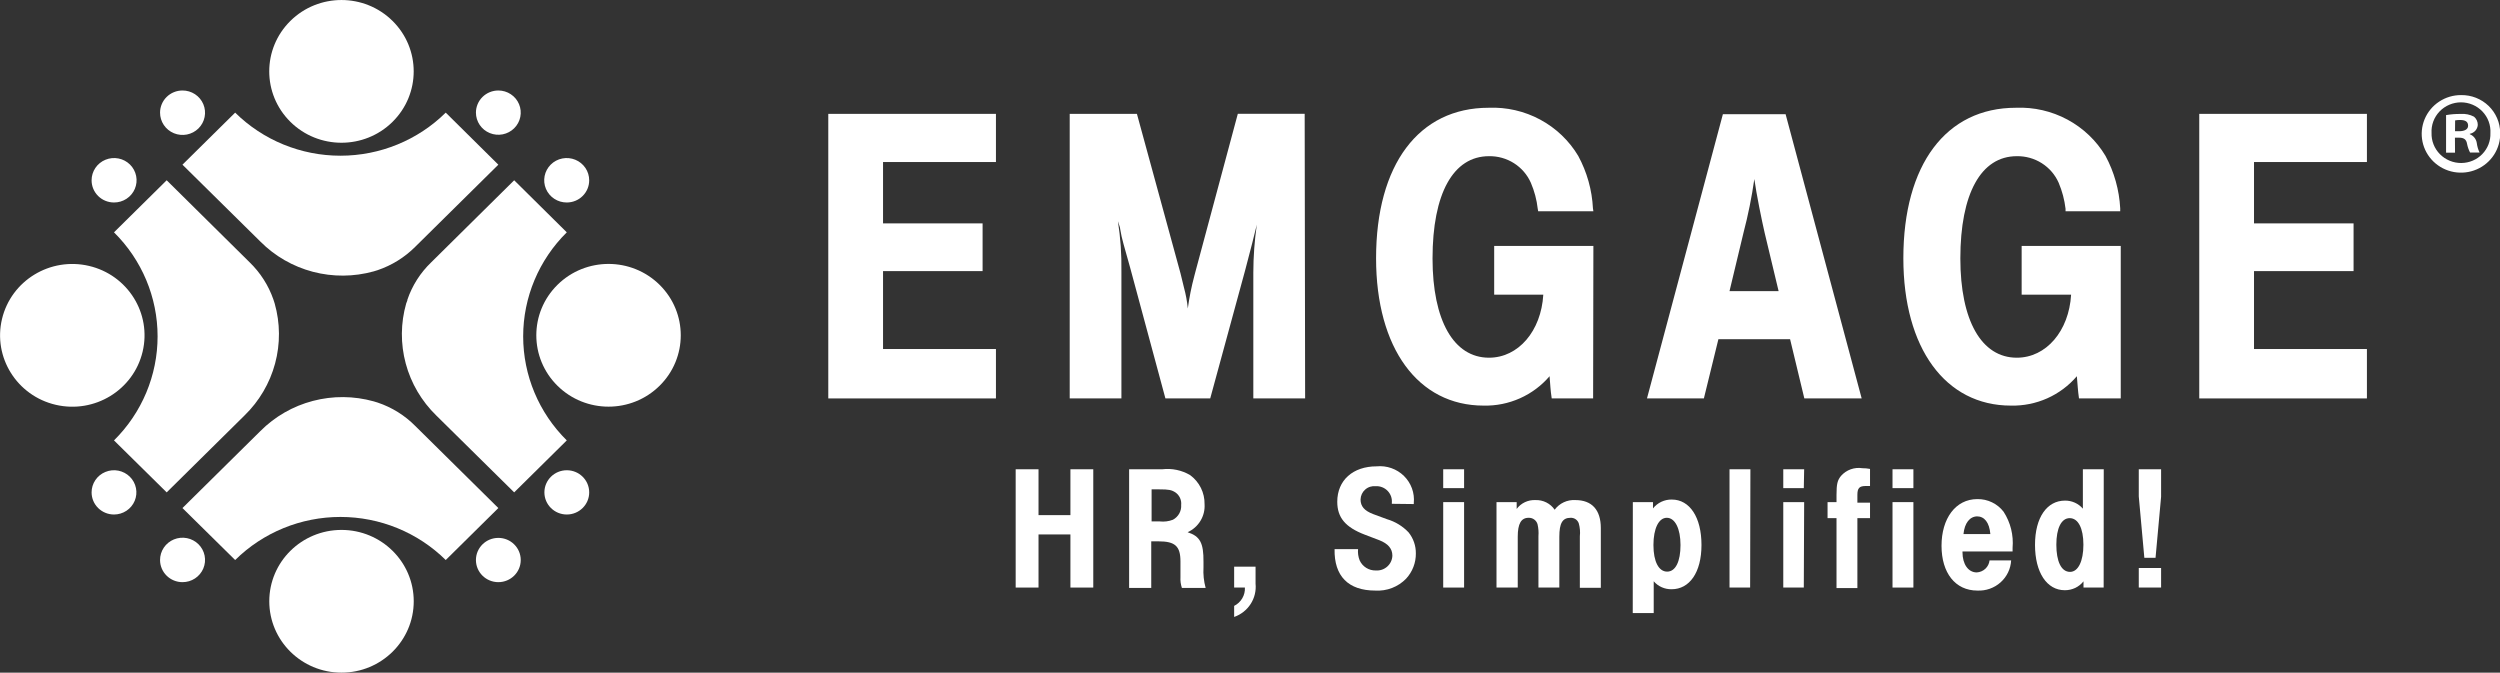 <svg xmlns="http://www.w3.org/2000/svg" width="223" height="60" viewBox="0 0 223 60" fill="none"><rect x="0" y="0" width="223" height="60" fill="#333333" stroke="none"/><g clip-path="url(#clip0_893_20)"><path d="M16.275 45.318L20.976 49.954C23.467 47.493 26.845 46.111 30.368 46.111C33.89 46.111 37.269 47.493 39.76 49.954L44.452 45.318L37.042 37.997C36.108 37.051 34.96 36.336 33.693 35.911L33.333 35.801C31.562 35.308 29.689 35.294 27.91 35.761C26.131 36.227 24.512 37.158 23.222 38.455L16.275 45.318Z" fill="white"></path><path d="M44.452 51.928C45.555 51.928 46.45 51.044 46.45 49.954C46.45 48.864 45.555 47.98 44.452 47.98C43.348 47.98 42.453 48.864 42.453 49.954C42.453 51.044 43.348 51.928 44.452 51.928Z" fill="white"></path><path d="M14.277 49.954C14.276 49.561 14.392 49.177 14.612 48.85C14.832 48.522 15.145 48.267 15.512 48.116C15.879 47.965 16.283 47.925 16.673 48.001C17.063 48.078 17.421 48.267 17.702 48.544C17.983 48.822 18.175 49.176 18.252 49.561C18.329 49.947 18.289 50.346 18.136 50.708C17.983 51.071 17.724 51.38 17.393 51.598C17.062 51.815 16.673 51.93 16.276 51.928C15.746 51.928 15.237 51.72 14.863 51.35C14.488 50.98 14.277 50.478 14.277 49.954Z" fill="white"></path><path d="M30.462 60C34.02 60 36.905 57.15 36.905 53.634C36.905 50.119 34.02 47.269 30.462 47.269C26.904 47.269 24.02 50.119 24.02 53.634C24.02 57.15 26.904 60 30.462 60Z" fill="white"></path><path d="M16.275 14.69L20.976 10.046C23.467 12.507 26.845 13.889 30.368 13.889C33.89 13.889 37.269 12.507 39.76 10.046L44.452 14.69L37.042 22.011C36.103 22.952 34.957 23.666 33.693 24.096L33.333 24.207C31.561 24.699 29.688 24.712 27.909 24.244C26.13 23.776 24.511 22.844 23.222 21.545L16.275 14.69Z" fill="white"></path><path d="M42.453 10.046C42.453 10.437 42.57 10.818 42.79 11.143C43.01 11.468 43.322 11.721 43.687 11.87C44.052 12.02 44.454 12.059 44.841 11.983C45.229 11.906 45.585 11.718 45.864 11.442C46.144 11.166 46.334 10.814 46.411 10.431C46.489 10.048 46.449 9.651 46.298 9.29C46.147 8.93 45.89 8.621 45.562 8.404C45.233 8.187 44.847 8.072 44.452 8.072C43.922 8.072 43.413 8.28 43.038 8.65C42.664 9.02 42.453 9.522 42.453 10.046Z" fill="white"></path><path d="M14.277 10.046C14.276 10.439 14.392 10.823 14.612 11.15C14.832 11.478 15.145 11.733 15.512 11.884C15.879 12.035 16.283 12.075 16.673 11.999C17.063 11.922 17.421 11.733 17.702 11.456C17.983 11.178 18.175 10.824 18.252 10.439C18.329 10.053 18.289 9.654 18.136 9.292C17.983 8.929 17.724 8.62 17.393 8.402C17.062 8.185 16.673 8.07 16.276 8.072C15.746 8.072 15.237 8.28 14.863 8.65C14.488 9.02 14.277 9.522 14.277 10.046Z" fill="white"></path><path d="M35.015 10.868C37.531 8.382 37.531 4.352 35.015 1.866C32.499 -0.62 28.419 -0.62 25.903 1.866C23.387 4.352 23.387 8.382 25.903 10.868C28.419 13.354 32.499 13.354 35.015 10.868Z" fill="white"></path><path d="M45.865 43.92L50.557 39.284C48.066 36.822 46.667 33.484 46.667 30.004C46.667 26.523 48.066 23.186 50.557 20.724L45.865 16.08L38.455 23.409C37.496 24.331 36.773 25.466 36.345 26.718C36.345 26.837 36.265 26.948 36.233 27.066C35.733 28.817 35.719 30.669 36.192 32.428C36.664 34.187 37.606 35.788 38.919 37.065L45.865 43.92Z" fill="white"></path><path d="M50.557 18.062C50.16 18.064 49.772 17.949 49.441 17.732C49.109 17.515 48.851 17.206 48.698 16.844C48.545 16.482 48.504 16.083 48.581 15.698C48.657 15.313 48.847 14.959 49.128 14.681C49.408 14.403 49.766 14.213 50.155 14.136C50.544 14.059 50.948 14.098 51.315 14.248C51.682 14.398 51.996 14.652 52.217 14.978C52.438 15.304 52.556 15.688 52.556 16.08C52.557 16.34 52.506 16.598 52.406 16.838C52.306 17.078 52.159 17.297 51.973 17.481C51.788 17.666 51.567 17.812 51.324 17.911C51.081 18.011 50.82 18.062 50.557 18.062Z" fill="white"></path><path d="M50.559 45.894C51.663 45.894 52.557 45.01 52.557 43.92C52.557 42.83 51.663 41.946 50.559 41.946C49.455 41.946 48.56 42.83 48.56 43.92C48.56 45.01 49.455 45.894 50.559 45.894Z" fill="white"></path><path d="M58.837 34.409C61.353 31.923 61.353 27.893 58.837 25.407C56.321 22.921 52.242 22.921 49.726 25.407C47.21 27.893 47.21 31.923 49.726 34.409C52.242 36.895 56.321 36.895 58.837 34.409Z" fill="white"></path><path d="M14.868 43.92L10.168 39.284C12.658 36.822 14.057 33.484 14.057 30.004C14.057 26.523 12.658 23.186 10.168 20.724L14.868 16.08L22.278 23.409C23.232 24.336 23.954 25.468 24.388 26.718L24.5 27.066C24.998 28.818 25.011 30.671 24.537 32.429C24.063 34.188 23.12 35.789 21.806 37.065L14.868 43.92Z" fill="white"></path><path d="M10.168 18.062C10.565 18.064 10.954 17.949 11.285 17.732C11.616 17.515 11.874 17.206 12.028 16.844C12.181 16.482 12.222 16.083 12.145 15.698C12.069 15.313 11.878 14.959 11.598 14.681C11.318 14.403 10.96 14.213 10.571 14.136C10.181 14.059 9.777 14.098 9.41 14.248C9.043 14.398 8.729 14.652 8.509 14.978C8.288 15.304 8.17 15.688 8.17 16.08C8.169 16.34 8.22 16.598 8.32 16.838C8.42 17.078 8.567 17.297 8.752 17.481C8.938 17.666 9.159 17.812 9.402 17.911C9.645 18.011 9.905 18.062 10.168 18.062Z" fill="white"></path><path d="M10.168 45.894C10.563 45.894 10.95 45.779 11.278 45.562C11.607 45.345 11.863 45.036 12.014 44.676C12.166 44.315 12.205 43.918 12.128 43.535C12.051 43.152 11.861 42.8 11.581 42.524C11.302 42.248 10.946 42.06 10.558 41.983C10.171 41.907 9.769 41.946 9.404 42.096C9.038 42.245 8.726 42.498 8.507 42.823C8.287 43.148 8.17 43.529 8.17 43.92C8.17 44.444 8.38 44.946 8.755 45.316C9.13 45.686 9.638 45.894 10.168 45.894Z" fill="white"></path><path d="M12.72 31.375C13.537 27.953 11.393 24.525 7.93 23.717C4.466 22.91 0.997 25.029 0.179 28.451C-0.638 31.872 1.507 35.301 4.97 36.108C8.433 36.916 11.903 34.797 12.72 31.375Z" fill="white"></path><path d="M88.838 14.453H78.767V19.926H87.647V24.183H78.767V31.133H88.838V35.54H73.883V10.157H88.838V14.453Z" fill="white"></path><path d="M116.417 35.54H111.796V24.333C111.799 22.896 111.904 21.46 112.108 20.037C111.796 21.332 111.645 21.901 111.069 24.104L107.952 35.54H103.955L100.798 23.836L100.222 21.782C100.094 21.333 99.993 20.877 99.918 20.416C99.918 20.258 99.798 20.029 99.718 19.729C99.951 21.213 100.055 22.713 100.03 24.215V35.54H95.418V10.157H101.413L105.298 24.373L105.418 24.862L105.61 25.652C105.777 26.263 105.892 26.886 105.953 27.516C106.083 26.544 106.276 25.581 106.529 24.633L106.649 24.175L110.414 10.149H116.377L116.417 35.54Z" fill="white"></path><path d="M142.106 35.54H138.413C138.293 34.751 138.293 34.395 138.221 33.558C137.501 34.401 136.599 35.074 135.581 35.528C134.563 35.982 133.455 36.205 132.338 36.18C126.487 36.18 122.746 31.054 122.746 23.038C122.746 14.674 126.559 9.612 132.786 9.612C134.387 9.546 135.976 9.911 137.384 10.668C138.791 11.425 139.965 12.544 140.779 13.908C141.561 15.351 142.009 16.948 142.09 18.584L142.13 18.844H137.206L137.166 18.623C137.076 17.824 136.869 17.041 136.551 16.301C136.235 15.586 135.712 14.979 135.048 14.558C134.383 14.136 133.607 13.918 132.818 13.932C129.62 13.932 127.782 17.273 127.782 23.054C127.782 28.582 129.668 31.907 132.818 31.907C135.432 31.907 137.47 29.538 137.662 26.284H133.281V21.94H142.13L142.106 35.54Z" fill="white"></path><path d="M166.062 35.54H160.947L159.676 30.257H153.281L151.986 35.54H146.91L153.681 10.188H159.276L166.062 35.54ZM157.406 20.764C157.142 19.618 156.678 17.344 156.486 15.97C156.257 17.584 155.934 19.185 155.519 20.764L154.272 25.968H158.652L157.406 20.764Z" fill="white"></path><path d="M189.171 35.54H185.446C185.334 34.751 185.334 34.395 185.255 33.558C184.535 34.402 183.633 35.076 182.615 35.53C181.596 35.983 180.488 36.206 179.371 36.18C173.528 36.18 169.779 31.054 169.779 23.038C169.779 14.674 173.592 9.612 179.819 9.612C181.42 9.546 183.009 9.911 184.417 10.668C185.825 11.425 186.998 12.544 187.812 13.908C188.59 15.353 189.037 16.949 189.123 18.584V18.844H184.247V18.623C184.153 17.825 183.946 17.043 183.632 16.301C183.316 15.586 182.793 14.979 182.129 14.558C181.464 14.136 180.688 13.918 179.899 13.932C176.702 13.932 174.863 17.273 174.863 23.054C174.863 28.582 176.742 31.907 179.899 31.907C182.513 31.907 184.551 29.538 184.743 26.284H180.331V21.94H189.171V35.54Z" fill="white"></path><path d="M211.129 14.453H201.058V19.926H209.938V24.183H201.058V31.133H211.129V35.54H196.174V10.157H211.129V14.453Z" fill="white"></path><path d="M97.52 52.41H95.482V47.672H92.636V52.41H90.598V41.859H92.636V45.95H95.482V41.859H97.52V52.41Z" fill="white"></path><path d="M103.674 41.859C104.539 41.756 105.413 41.94 106.16 42.38C106.568 42.68 106.897 43.071 107.121 43.522C107.344 43.972 107.456 44.469 107.447 44.97C107.481 45.49 107.355 46.007 107.085 46.454C106.815 46.901 106.415 47.256 105.936 47.474C107.048 47.837 107.367 48.43 107.351 50.128V50.617C107.315 51.232 107.38 51.848 107.543 52.442H105.425C105.321 52.129 105.277 51.799 105.297 51.47C105.297 51.36 105.297 50.949 105.297 50.538C105.297 50.365 105.297 50.207 105.297 50.08C105.297 48.714 104.817 48.288 103.339 48.288H102.691V52.442H100.717V41.859H103.674ZM102.723 46.511H103.451C103.849 46.556 104.252 46.505 104.626 46.36C104.864 46.232 105.06 46.039 105.191 45.804C105.321 45.569 105.38 45.301 105.361 45.034C105.382 44.824 105.347 44.612 105.26 44.42C105.173 44.227 105.037 44.061 104.865 43.936C104.506 43.699 104.266 43.651 103.403 43.651H102.723V46.511Z" fill="white"></path><path d="M111.996 52.063C112.06 52.697 111.906 53.335 111.56 53.873C111.214 54.412 110.695 54.82 110.086 55.032V54.045C110.389 53.894 110.641 53.659 110.811 53.368C110.982 53.078 111.063 52.745 111.045 52.41H110.086V50.546H111.996V52.063Z" fill="white"></path><path d="M124.152 44.939V44.844C124.169 44.651 124.145 44.457 124.08 44.274C124.015 44.092 123.911 43.925 123.776 43.785C123.64 43.645 123.476 43.535 123.294 43.463C123.112 43.391 122.917 43.358 122.721 43.367C122.552 43.35 122.381 43.367 122.218 43.418C122.056 43.469 121.906 43.553 121.779 43.665C121.651 43.776 121.548 43.913 121.476 44.065C121.405 44.218 121.366 44.384 121.362 44.552C121.362 45.16 121.698 45.555 122.481 45.855L123.72 46.313C124.457 46.529 125.122 46.935 125.647 47.49C126.073 48.022 126.301 48.683 126.294 49.362C126.304 50.196 125.993 51.004 125.423 51.62C125.07 51.983 124.641 52.266 124.166 52.449C123.691 52.632 123.182 52.71 122.673 52.679C120.275 52.679 118.996 51.391 119.044 48.983H121.139C121.106 49.323 121.155 49.667 121.282 49.986C121.405 50.259 121.608 50.491 121.864 50.651C122.12 50.811 122.418 50.893 122.721 50.886C122.907 50.899 123.093 50.874 123.269 50.815C123.445 50.755 123.606 50.66 123.744 50.537C123.883 50.414 123.994 50.265 124.072 50.098C124.151 49.931 124.194 49.751 124.2 49.567C124.2 48.935 123.816 48.493 123.033 48.185L121.746 47.695C120.011 47.032 119.284 46.171 119.284 44.757C119.284 42.838 120.683 41.598 122.793 41.598C123.239 41.554 123.69 41.608 124.112 41.757C124.534 41.905 124.918 42.145 125.235 42.457C125.552 42.77 125.795 43.148 125.947 43.565C126.098 43.982 126.154 44.427 126.11 44.868V44.962L124.152 44.939Z" fill="white"></path><path d="M130.597 43.541H128.734V41.859H130.597V43.541ZM130.597 52.41H128.734V44.789H130.597V52.41Z" fill="white"></path><path d="M135.287 44.789V45.397C135.478 45.139 135.73 44.932 136.022 44.794C136.313 44.657 136.635 44.592 136.957 44.607C137.294 44.594 137.629 44.666 137.93 44.816C138.231 44.967 138.488 45.191 138.676 45.468C138.885 45.182 139.165 44.954 139.487 44.803C139.81 44.653 140.166 44.585 140.522 44.607C142.001 44.607 142.793 45.484 142.793 47.103V52.434H140.922V47.837C140.966 47.45 140.933 47.059 140.826 46.684C140.776 46.533 140.676 46.403 140.544 46.313C140.411 46.223 140.252 46.179 140.091 46.187C139.363 46.187 139.092 46.684 139.092 47.885V52.41H137.229V47.822C137.257 47.467 137.23 47.11 137.149 46.763C137.101 46.592 136.996 46.443 136.851 46.338C136.706 46.233 136.529 46.18 136.35 46.187C135.686 46.187 135.383 46.716 135.383 47.869V52.41H133.488V44.789H135.287Z" fill="white"></path><path d="M145.649 44.789H147.447V45.349C147.646 45.099 147.901 44.897 148.192 44.76C148.484 44.623 148.803 44.554 149.126 44.56C150.724 44.56 151.772 46.139 151.772 48.611C151.772 51.083 150.692 52.56 149.11 52.56C148.807 52.566 148.506 52.505 148.229 52.383C147.953 52.26 147.708 52.078 147.511 51.849V54.685H145.641L145.649 44.789ZM148.678 46.187C147.959 46.187 147.487 47.142 147.487 48.619C147.487 50.096 147.959 50.989 148.71 50.989C149.461 50.989 149.901 50.088 149.901 48.619C149.901 47.15 149.414 46.187 148.678 46.187Z" fill="white"></path><path d="M156.112 52.41H154.273V41.859H156.136L156.112 52.41Z" fill="white"></path><path d="M160.899 43.541H159.068V41.859H160.931L160.899 43.541ZM160.899 52.41H159.068V44.789H160.931L160.899 52.41Z" fill="white"></path><path d="M166.806 43.351H166.439C165.863 43.351 165.679 43.525 165.679 44.141V44.836H166.806V46.218H165.679V52.458H163.817V46.218H163.018V44.789H163.817V44.141C163.817 43.178 163.897 42.838 164.225 42.443C164.457 42.181 164.752 41.981 165.083 41.862C165.415 41.744 165.771 41.71 166.119 41.764C166.35 41.763 166.58 41.784 166.806 41.827V43.351Z" fill="white"></path><path d="M170.675 43.541H168.812V41.859H170.675V43.541ZM170.675 52.41H168.812V44.789H170.675V52.41Z" fill="white"></path><path d="M176.381 52.679C174.407 52.679 173.184 51.099 173.184 48.682C173.184 46.266 174.423 44.52 176.381 44.52C176.834 44.513 177.282 44.612 177.689 44.808C178.096 45.004 178.45 45.293 178.723 45.65C179.341 46.608 179.622 47.74 179.522 48.872V49.188H175.054V49.267C175.054 50.333 175.574 51.06 176.325 51.06C176.614 51.044 176.887 50.928 177.097 50.731C177.306 50.534 177.438 50.27 177.468 49.986H179.394C179.355 50.737 179.016 51.443 178.451 51.947C177.886 52.452 177.142 52.715 176.381 52.679ZM176.381 46.06C175.71 46.06 175.238 46.653 175.142 47.64H177.54C177.452 46.597 177.004 46.06 176.349 46.06H176.381Z" fill="white"></path><path d="M187.646 52.41H185.848V51.857C185.649 52.107 185.395 52.308 185.106 52.445C184.816 52.581 184.498 52.651 184.177 52.647C182.579 52.647 181.523 51.068 181.523 48.603C181.523 46.139 182.603 44.654 184.193 44.654C184.497 44.65 184.798 44.712 185.074 44.837C185.351 44.961 185.596 45.144 185.792 45.373V41.859H187.654L187.646 52.41ZM184.649 51.012C185.368 51.012 185.84 50.065 185.84 48.588C185.84 47.111 185.368 46.218 184.617 46.218C183.866 46.218 183.426 47.127 183.426 48.588C183.426 50.049 183.85 51.012 184.649 51.012Z" fill="white"></path><path d="M192.77 44.315L192.274 49.757H191.275L190.779 44.283V41.859H192.77V44.315ZM192.77 52.41H190.779V50.665H192.77V52.41Z" fill="white"></path><path d="M223.017 11.847C223.036 12.535 222.846 13.214 222.473 13.795C222.099 14.377 221.558 14.835 220.919 15.111C220.281 15.387 219.573 15.468 218.887 15.344C218.201 15.22 217.569 14.897 217.07 14.416C216.571 13.934 216.229 13.317 216.088 12.642C215.947 11.968 216.013 11.267 216.277 10.63C216.542 9.992 216.993 9.447 217.572 9.065C218.152 8.682 218.834 8.479 219.531 8.482C219.984 8.475 220.434 8.556 220.855 8.722C221.276 8.887 221.66 9.134 221.984 9.447C222.308 9.759 222.566 10.133 222.743 10.545C222.921 10.957 223.013 11.399 223.017 11.847ZM216.894 11.847C216.882 12.198 216.942 12.547 217.07 12.875C217.198 13.202 217.392 13.5 217.64 13.752C217.888 14.003 218.184 14.203 218.512 14.338C218.84 14.474 219.192 14.542 219.547 14.54C219.897 14.538 220.242 14.467 220.563 14.331C220.885 14.195 221.175 13.996 221.417 13.747C221.659 13.498 221.848 13.204 221.974 12.882C222.099 12.559 222.157 12.216 222.145 11.87C222.165 11.518 222.112 11.165 221.989 10.833C221.866 10.501 221.675 10.198 221.43 9.941C221.184 9.685 220.888 9.48 220.559 9.341C220.231 9.201 219.877 9.129 219.519 9.129C219.162 9.129 218.808 9.201 218.48 9.341C218.151 9.48 217.855 9.685 217.609 9.941C217.364 10.198 217.173 10.501 217.05 10.833C216.927 11.165 216.874 11.518 216.894 11.87V11.847ZM218.988 13.616H218.189V10.267C218.621 10.191 219.06 10.157 219.499 10.165C219.909 10.131 220.321 10.216 220.682 10.409C220.79 10.499 220.876 10.612 220.934 10.739C220.992 10.866 221.021 11.005 221.018 11.144C221.005 11.335 220.928 11.516 220.8 11.659C220.671 11.802 220.497 11.899 220.307 11.934V11.973C220.472 12.039 220.617 12.146 220.726 12.285C220.836 12.424 220.906 12.589 220.93 12.763C220.966 13.056 221.05 13.341 221.178 13.608H220.331C220.203 13.359 220.111 13.093 220.059 12.818C219.995 12.447 219.787 12.281 219.356 12.281H218.98L218.988 13.616ZM218.988 11.705H219.356C219.795 11.705 220.155 11.562 220.155 11.215C220.155 10.867 219.931 10.702 219.428 10.702C219.283 10.7 219.138 10.714 218.996 10.741L218.988 11.705Z" fill="white"></path></g><defs></defs></svg>